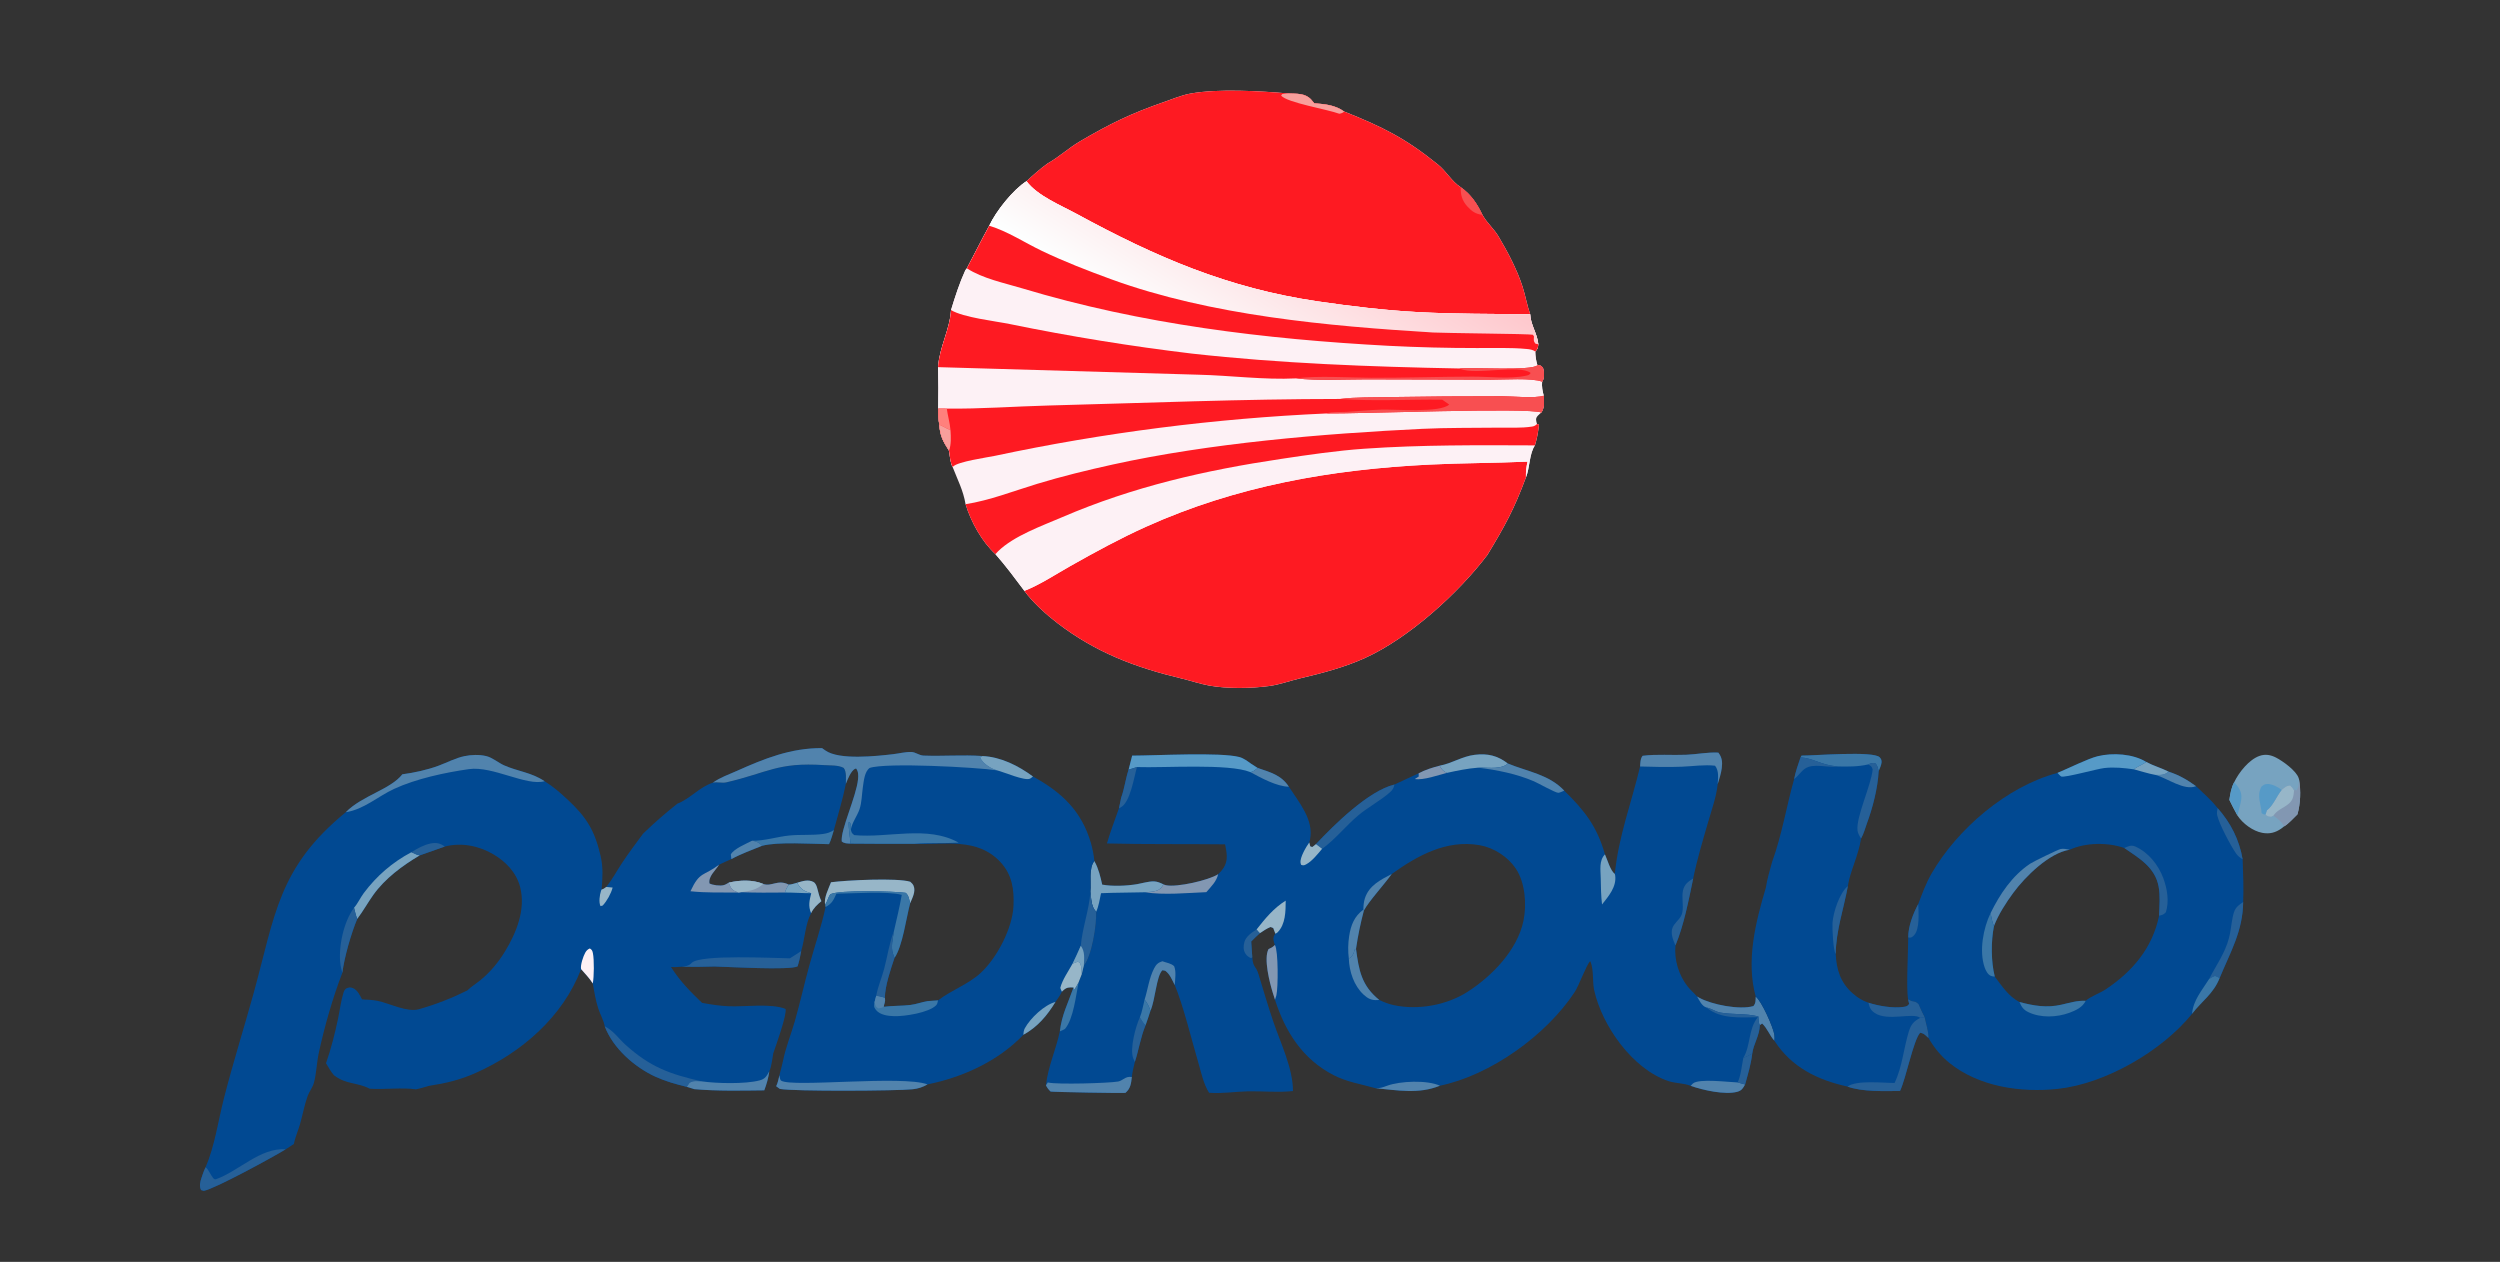 <?xml version="1.0" encoding="utf-8" ?><svg xmlns="http://www.w3.org/2000/svg" xmlns:xlink="http://www.w3.org/1999/xlink" width="2104" height="1062" viewBox="0 0 2104 1062"><rect x="0" y="0" width="2104" height="1062" fill="#333333" stroke="none"/><path fill="#FDF1F5" transform="matrix(3.507 0 0 3.505 0 0)" d="M251.421 39.231C254.083 37.751 256.441 35.545 259.119 33.97C266.39 29.694 271.256 27.314 279.336 24.493C281.405 23.771 283.544 22.858 285.701 22.467C292.363 21.258 302.377 21.859 309.201 22.443C311.15 22.526 313.178 22.339 314.623 23.881C314.897 24.173 315.149 24.484 315.397 24.798C318.024 25.01 320.375 25.21 322.592 26.792C331.804 30.488 337.198 33.135 345.079 39.511C347.128 41.169 348.353 43.552 350.552 44.97C352.986 46.661 354.503 48.95 355.753 51.591L355.881 51.815C356.926 53.602 358.522 54.955 359.584 56.735C361.799 60.447 364.049 64.716 365.375 68.823C366.083 71.017 366.453 73.282 367.213 75.468C367.291 77.979 368.933 80.132 369.164 82.659C369.056 83.542 369.051 83.738 368.427 84.425C368.461 85.601 368.604 86.581 368.948 87.706C369.742 87.789 369.782 87.731 370.282 88.34C370.532 89.191 370.633 90.756 370.158 91.533C370.133 91.574 370.098 91.608 370.068 91.645C369.973 92.873 370.134 93.818 370.46 95.003C370.572 96.258 370.651 97.995 369.87 99.056C369.377 99.528 368.599 100.021 368.623 100.78C368.633 101.112 368.764 101.484 368.856 101.803L369.322 101.969C369.137 103.708 368.858 105.27 368.345 106.945C366.964 108.966 367.157 112.245 366.189 114.634C363.379 122.222 361.159 126.282 356.935 133.253C349.961 142.467 338.136 153.188 327.548 158.002C322.556 160.272 317.198 161.649 311.889 162.908C309.468 163.483 307.098 164.376 304.628 164.714C300.235 165.314 294.498 165.41 290.133 164.604C287.903 164.191 285.74 163.442 283.536 162.914C272.409 160.248 262.987 156.67 253.808 149.659C251.117 147.603 247.785 144.612 245.83 141.878C243.582 138.873 241.357 135.879 238.879 133.056C235.614 130.044 232.994 125.285 231.71 121.065C231.17 117.775 229.794 115.206 228.617 112.151C228.018 111.046 227.948 109.465 227.75 108.227C226.314 105.998 225.574 104.648 225.408 101.965C225.153 100.755 225.211 99.331 225.139 98.087C225.206 94.778 225.197 91.467 225.112 88.157C225.434 83.324 227.948 79.171 228.225 74.455C229.181 71.281 230.276 67.911 231.653 64.899L232.026 64.427C233.84 61.03 235.535 57.575 237.398 54.203C239.027 50.697 243.126 45.552 246.336 43.517C247.94 42.022 249.64 40.51 251.421 39.231Z"/><path fill="#FE1A22" transform="matrix(3.507 0 0 3.505 0 0)" d="M251.421 39.231C254.083 37.751 256.441 35.545 259.119 33.97C266.39 29.694 271.256 27.314 279.336 24.493C281.405 23.771 283.544 22.858 285.701 22.467C292.363 21.258 302.377 21.859 309.201 22.443C311.15 22.526 313.178 22.339 314.623 23.881C314.897 24.173 315.149 24.484 315.397 24.798C318.024 25.01 320.375 25.21 322.592 26.792C331.804 30.488 337.198 33.135 345.079 39.511C347.128 41.169 348.353 43.552 350.552 44.97C352.986 46.661 354.503 48.95 355.753 51.591L355.881 51.815C356.926 53.602 358.522 54.955 359.584 56.735C361.799 60.447 364.049 64.716 365.375 68.823C366.083 71.017 366.453 73.282 367.213 75.468C358.237 75.342 349.226 75.434 340.264 74.945C332.26 74.509 324.154 73.534 316.226 72.368C294.642 69.192 277.331 61.694 258.358 51.36C254.588 49.306 248.929 47.004 246.336 43.517C247.94 42.022 249.64 40.51 251.421 39.231Z"/><path fill="#F89F9C" transform="matrix(3.507 0 0 3.505 0 0)" d="M309.201 22.443C311.15 22.526 313.178 22.339 314.623 23.881C314.897 24.173 315.149 24.484 315.397 24.798C318.024 25.01 320.375 25.21 322.592 26.792C322.159 27.124 321.94 27.224 321.402 27.314C318.575 26.25 308.871 24.663 307.437 22.957L307.716 22.581L309.201 22.443Z"/><path fill="#F84F51" transform="matrix(3.507 0 0 3.505 0 0)" d="M350.552 44.97C352.986 46.661 354.503 48.95 355.753 51.591C354.116 51.395 353.225 50.773 352.122 49.561C350.883 48.199 350.471 46.765 350.552 44.97Z"/><path fill="#FE1A22" transform="matrix(3.507 0 0 3.505 0 0)" d="M366.579 110.841C366.263 112.146 366.157 113.292 366.189 114.634C363.379 122.222 361.159 126.282 356.935 133.253C349.961 142.467 338.136 153.188 327.548 158.002C322.556 160.272 317.198 161.649 311.889 162.908C309.468 163.483 307.098 164.376 304.628 164.714C300.235 165.314 294.498 165.41 290.133 164.604C287.903 164.191 285.74 163.442 283.536 162.914C272.409 160.248 262.987 156.67 253.808 149.659C251.117 147.603 247.785 144.612 245.83 141.878C249.626 140.376 253.302 137.926 256.852 135.92C262.792 132.564 268.799 129.283 275.021 126.478C296.744 116.683 319.386 112.723 343.09 111.55C350.915 111.163 358.753 111.202 366.579 110.841Z"/><path fill="#FDF1F5" transform="matrix(3.507 0 0 3.505 0 0)" d="M246.336 43.517C248.929 47.004 254.588 49.306 258.358 51.36C277.331 61.694 294.642 69.192 316.226 72.368C324.154 73.534 332.26 74.509 340.264 74.945C349.226 75.434 358.237 75.342 367.213 75.468C367.291 77.979 368.933 80.132 369.164 82.659C369.056 83.542 369.051 83.738 368.427 84.425C368.461 85.601 368.604 86.581 368.948 87.706C367.467 89.097 353.353 88.151 350.196 88.476C328.846 88.064 307.283 87.277 286.052 84.905C271.402 83.149 256.83 80.785 242.376 77.819C238.813 77.088 231.22 76.255 228.225 74.455C229.181 71.281 230.276 67.911 231.653 64.899L232.026 64.427C233.84 61.03 235.535 57.575 237.398 54.203C239.027 50.697 243.126 45.552 246.336 43.517Z"/><defs><linearGradient id="gradient_0" gradientUnits="userSpaceOnUse" x1="316.838" y1="44.614" x2="290.011" y2="86.583"><stop offset="0" stop-color="#FEC8CD"/><stop offset="1" stop-color="#FDFFFF"/></linearGradient></defs><path fill="url(#gradient_0)" transform="matrix(3.507 0 0 3.505 0 0)" d="M246.336 43.517C248.929 47.004 254.588 49.306 258.358 51.36C277.331 61.694 294.642 69.192 316.226 72.368C324.154 73.534 332.26 74.509 340.264 74.945C349.226 75.434 358.237 75.342 367.213 75.468C367.291 77.979 368.933 80.132 369.164 82.659L368.485 82.519C367.948 81.892 368.092 81.574 368.123 80.778C368.023 80.64 367.968 80.455 367.823 80.364C367.504 80.161 346.491 79.989 343.87 79.83C318.614 78.292 290.529 75.763 266.662 67.057C261.059 65.013 255.383 62.812 250.004 60.233C245.841 58.237 241.826 55.55 237.398 54.203C239.027 50.697 243.126 45.552 246.336 43.517Z"/><path fill="#FE1A22" transform="matrix(3.507 0 0 3.505 0 0)" d="M237.398 54.203C241.826 55.55 245.841 58.237 250.004 60.233C255.383 62.812 261.059 65.013 266.662 67.057C290.529 75.763 318.614 78.292 343.87 79.83C346.491 79.989 367.504 80.161 367.823 80.364C367.968 80.455 368.023 80.64 368.123 80.778C368.092 81.574 367.948 81.892 368.485 82.519L369.164 82.659C369.056 83.542 369.051 83.738 368.427 84.425C367.872 83.959 367.095 83.866 366.395 83.798C362.458 83.415 358.346 83.603 354.39 83.569C347.321 83.573 340.253 83.394 333.193 83.033C303.496 81.44 273.922 77.857 245.379 69.257C241.069 67.958 235.806 66.892 232.026 64.427C233.84 61.03 235.535 57.575 237.398 54.203Z"/><path fill="#FDF1F5" transform="matrix(3.507 0 0 3.505 0 0)" d="M225.112 88.157C225.434 83.324 227.948 79.171 228.225 74.455C231.22 76.255 238.813 77.088 242.376 77.819C256.83 80.785 271.402 83.149 286.052 84.905C307.283 87.277 328.846 88.064 350.196 88.476C353.353 88.151 367.467 89.097 368.948 87.706C369.742 87.789 369.782 87.731 370.282 88.34C370.532 89.191 370.633 90.756 370.158 91.533C370.133 91.574 370.098 91.608 370.068 91.645C369.973 92.873 370.134 93.818 370.46 95.003C370.572 96.258 370.651 97.995 369.87 99.056C366.856 97.798 325.609 99.383 318.284 99.278C291.523 100.473 264.906 103.879 238.705 109.463C236.663 109.882 229.92 110.825 228.719 112.024C228.68 112.062 228.651 112.108 228.617 112.151C228.018 111.046 227.948 109.465 227.75 108.227C226.314 105.998 225.574 104.648 225.408 101.965C225.153 100.755 225.211 99.331 225.139 98.087C225.206 94.778 225.197 91.467 225.112 88.157Z"/><path fill="#FE1A22" transform="matrix(3.507 0 0 3.505 0 0)" d="M370.46 95.003C370.572 96.258 370.651 97.995 369.87 99.056C366.856 97.798 325.609 99.383 318.284 99.278C291.523 100.473 264.906 103.879 238.705 109.463C236.663 109.882 229.92 110.825 228.719 112.024C228.68 112.062 228.651 112.108 228.617 112.151C228.018 111.046 227.948 109.465 227.75 108.227C226.314 105.998 225.574 104.648 225.408 101.965C225.153 100.755 225.211 99.331 225.139 98.087L227.207 98.107C235.282 98.214 243.481 97.581 251.564 97.371C274.897 96.763 298.267 95.801 321.61 95.793C325.447 95.317 329.488 95.436 333.356 95.347C342.388 95.193 351.422 95.122 360.456 95.135C362.967 95.127 368.264 95.729 370.46 95.003Z"/><path fill="#F84F51" transform="matrix(3.507 0 0 3.505 0 0)" d="M370.46 95.003C370.572 96.258 370.651 97.995 369.87 99.056C366.856 97.798 325.609 99.383 318.284 99.278C319.762 98.79 321.582 98.983 323.135 98.893C325.933 98.732 328.727 98.437 331.529 98.353C334.825 98.255 345.548 99.178 347.778 97.142L346.099 95.967C337.955 95.873 329.728 96.391 321.61 95.793C325.447 95.317 329.488 95.436 333.356 95.347C342.388 95.193 351.422 95.122 360.456 95.135C362.967 95.127 368.264 95.729 370.46 95.003Z"/><path fill="#FF807C" transform="matrix(3.507 0 0 3.505 0 0)" d="M225.139 98.087L227.207 98.107C227.441 99.846 227.967 101.573 228.098 103.316L225.408 101.965C225.153 100.755 225.211 99.331 225.139 98.087Z"/><path fill="#F89F9C" transform="matrix(3.507 0 0 3.505 0 0)" d="M225.408 101.965L228.098 103.316C228.201 105.019 228.305 106.578 227.75 108.227C226.314 105.998 225.574 104.648 225.408 101.965Z"/><path fill="#FE1A22" transform="matrix(3.507 0 0 3.505 0 0)" d="M225.112 88.157C225.434 83.324 227.948 79.171 228.225 74.455C231.22 76.255 238.813 77.088 242.376 77.819C256.83 80.785 271.402 83.149 286.052 84.905C307.283 87.277 328.846 88.064 350.196 88.476C353.353 88.151 367.467 89.097 368.948 87.706C369.742 87.789 369.782 87.731 370.282 88.34C370.532 89.191 370.633 90.756 370.158 91.533C370.133 91.574 370.098 91.608 370.068 91.645C367.604 90.692 360.809 91.188 357.815 91.172L327.826 91.095C322.329 91.098 316.49 91.474 311.034 90.858C303.319 91.237 295.341 90.157 287.6 89.972L225.112 88.157Z"/><path fill="#F84F51" transform="matrix(3.507 0 0 3.505 0 0)" d="M368.948 87.706C369.742 87.789 369.782 87.731 370.282 88.34C370.532 89.191 370.633 90.756 370.158 91.533C370.133 91.574 370.098 91.608 370.068 91.645C367.604 90.692 360.809 91.188 357.815 91.172L327.826 91.095C322.329 91.098 316.49 91.474 311.034 90.858C316.087 90.147 323.833 90.692 329.101 90.708C337.19 90.731 345.271 90.446 353.346 90.428C357.33 90.418 362.372 91.068 366.202 90.212C366.769 90.085 367.001 90.066 367.324 89.558C364.637 87.422 354.238 90.146 350.395 88.563C350.328 88.535 350.263 88.505 350.196 88.476C353.353 88.151 367.467 89.097 368.948 87.706Z"/><path fill="#FDF1F5" transform="matrix(3.507 0 0 3.505 0 0)" d="M238.879 133.056C239.087 132.807 239.304 132.579 239.536 132.353C243.343 128.642 250.065 126.262 254.954 124.159C271.933 116.854 289.143 112.931 307.39 110.198C314.035 109.202 320.71 108.212 327.416 107.744C340.978 106.797 354.751 106.885 368.345 106.945C366.964 108.966 367.157 112.245 366.189 114.634C366.157 113.292 366.263 112.146 366.579 110.841C358.753 111.202 350.915 111.163 343.09 111.55C319.386 112.723 296.744 116.683 275.021 126.478C268.799 129.283 262.792 132.564 256.852 135.92C253.302 137.926 249.626 140.376 245.83 141.878C243.582 138.873 241.357 135.879 238.879 133.056Z"/><path fill="#FE1A22" transform="matrix(3.507 0 0 3.505 0 0)" d="M368.856 101.803L369.322 101.969C369.137 103.708 368.858 105.27 368.345 106.945C354.751 106.885 340.978 106.797 327.416 107.744C320.71 108.212 314.035 109.202 307.39 110.198C289.143 112.931 271.933 116.854 254.954 124.159C250.065 126.262 243.343 128.642 239.536 132.353C239.304 132.579 239.087 132.807 238.879 133.056C235.614 130.044 232.994 125.285 231.71 121.065C237.532 120.154 243.253 117.896 248.886 116.182C254.846 114.368 260.976 112.874 267.058 111.534C290.328 106.409 317.401 104.123 341.276 102.971C347.336 102.679 353.447 102.761 359.515 102.686C362.135 102.653 365.085 102.837 367.667 102.426C368.163 102.348 368.507 102.157 368.856 101.803Z"/><path fill="#014992" transform="matrix(3.507 0 0 3.505 0 0)" d="M393.585 184.044C393.662 183.156 393.617 182.192 394.195 181.475C397.614 181.04 401.195 181.378 404.645 181.234C407.207 181.126 409.794 180.578 412.362 180.709C413.265 181.878 413.365 182.977 413.186 184.421C413.025 185.716 412.592 187.025 412.209 188.272C411.892 191.274 410.863 194.118 410.026 197.005C408.692 201.609 407.287 206.236 406.328 210.936C405.249 216.112 404.107 222.106 402.077 226.998C401.725 230.409 402.863 234.171 404.991 236.86C405.674 237.723 406.527 238.443 407.256 239.267C407.427 239.373 407.601 239.475 407.777 239.573C410.774 241.236 417.472 242.541 420.78 241.573C421.391 240.815 421.273 240.263 421.334 239.305C422.731 240.32 425.571 246.741 425.812 248.481C425.877 248.958 425.862 249.444 425.833 249.923C424.685 248.668 424.086 246.869 422.877 245.762L422.32 246.151C422.242 248.74 420.832 250.531 420.496 252.98C420.205 255.507 419.456 257.955 418.782 260.401C418.267 261.31 417.99 261.855 416.909 262.152C413.972 262.959 408.555 261.744 405.721 260.724C404.117 260.057 402.086 260.155 400.387 259.586C391.777 256.706 384.475 246.342 382.562 237.758C382.108 235.725 382.512 232.564 381.61 230.789C380.733 231.588 378.9 236.676 377.895 238.202C371.051 248.596 357.714 258.168 345.548 260.696C340.408 262.77 335.436 261.788 330.091 261.296C326.6 260.288 323.285 259.84 319.997 258.138C312.627 254.324 308.44 247.776 305.969 240.048C305.779 239.468 305.595 238.886 305.416 238.303C304.692 235.95 303.204 230.173 304.413 227.895C304.979 227.653 305.396 227.437 305.837 226.999C305.873 226.963 305.909 226.925 305.944 226.889C305.828 226.551 305.66 226.142 305.624 225.782C305.546 225.018 305.631 224.786 306.062 224.205C305.904 223.743 305.717 223.288 305.542 222.832L304.904 222.588C303.97 222.958 303.16 223.533 302.326 224.085C301.638 224.736 300.898 225.372 300.258 226.069L300.522 229.846C300.675 232.362 301.406 231.903 301.993 233.854C303.144 237.679 304.273 241.479 305.55 245.266C307.291 250.431 310.284 256.478 310.287 261.977C306.671 262.37 303.096 261.97 299.477 262.044C296.392 262.107 293.219 262.639 290.143 262.385C288.773 260.206 288.227 257.385 287.507 254.934C285.958 249.656 283.9 241.257 281.913 236.535C281.304 235.348 280.747 233.881 279.633 233.095L278.961 232.965C277.516 234.248 277.238 240.156 276.083 242.688C275.696 243.847 275.348 245.041 274.907 246.18C273.731 248.991 273.28 252.099 272.335 255C272.045 256.196 271.748 257.375 271.615 258.601C271.439 260.158 271.324 261.352 270.081 262.412C269.608 262.535 252.408 262.206 252.113 262.095C251.624 261.625 251.31 261.211 251.003 260.605C251.456 256.262 253.429 251.962 254.34 247.644C254.802 243.673 256.325 240.793 257.624 237.108L257.676 237.759C258.15 237.188 258.478 236.523 258.833 235.875L259.603 233.911L260.098 231.843C262.035 229.48 263.171 222.018 263.053 218.937C261.826 217.751 261.859 215.659 261.68 214.057C261.907 211.938 261.225 208.454 262.62 206.749L262.699 206.894C263.652 208.667 264.065 210.457 264.501 212.409C266.949 212.865 270.443 212.717 272.908 212.29C274.172 212.072 275.624 211.607 276.901 211.631C277.714 211.647 278.483 211.997 279.203 212.342C279.402 212.434 279.566 212.501 279.781 212.548C282.433 213.119 290.081 211.351 292.326 209.911C292.802 209.494 293.197 209.014 293.556 208.494C294.824 206.656 294.385 204.772 293.997 202.738C284.539 202.625 275.09 202.762 265.634 202.526C266.46 199.688 267.542 196.88 268.521 194.088C268.723 193.235 268.886 192.369 269.064 191.51C269.84 189.393 270.111 186.994 270.839 184.809C271.134 183.688 271.418 182.564 271.691 181.437C277.396 181.423 292.914 180.575 297.419 181.776C298.463 182.054 299.43 182.809 300.301 183.429L301.817 184.396C304.845 185.44 307.476 186.085 309.303 188.908C311.689 192.611 315.37 196.864 314.372 201.613C314.324 201.841 314.266 202.059 314.199 202.281L314.434 203.209L314.904 203.387C315.206 203.158 315.524 202.938 315.805 202.683C320.15 198.046 328.409 189.883 334.638 188.378L340.44 185.683C342.087 184.808 343.687 184.324 345.481 183.851C348.391 183.323 350.877 181.603 353.898 181.24C357.013 180.866 359.375 181.423 361.842 183.324C366.599 185.295 371.713 185.945 375.379 189.843C380.285 194.661 383.223 198.382 385.15 205.142C385.737 206.411 386.422 209.019 387.519 209.851C388.409 200.77 391.511 192.81 393.585 184.044ZM327.302 218.621C326.494 221.694 325.869 224.678 325.412 227.818C326.086 232.956 326.721 236.66 330.991 240.101C332.063 240.642 333.346 241.106 334.526 241.359C340.355 242.605 347.208 241.343 352.197 238.139C358.035 234.388 364.134 228.134 365.594 221.104C366.409 217.183 366.013 211.9 363.748 208.544C361.82 205.688 358.468 203.536 355.079 202.942C347.161 201.552 340.196 205.407 333.988 209.859C332.184 212.385 328.542 216.337 327.302 218.621Z"/><path fill="#569AC7" transform="matrix(3.507 0 0 3.505 0 0)" d="M271.691 181.437C277.396 181.423 292.914 180.575 297.419 181.776C298.463 182.054 299.43 182.809 300.301 183.429L301.817 184.396C301.263 184.827 300.766 185.338 300.04 185.388C294.789 183.274 279.348 184.422 272.84 184.183L270.839 184.809C271.134 183.688 271.418 182.564 271.691 181.437Z"/><path fill="#5183AD" transform="matrix(3.507 0 0 3.505 0 0)" d="M393.585 184.044C393.662 183.156 393.617 182.192 394.195 181.475C397.614 181.04 401.195 181.378 404.645 181.234C407.207 181.126 409.794 180.578 412.362 180.709C413.265 181.878 413.365 182.977 413.186 184.421C413.025 185.716 412.592 187.025 412.209 188.272C412.291 186.78 412.554 185.115 411.578 183.859C409.012 183.561 406.243 183.995 403.66 184.095C400.298 184.225 396.946 184.152 393.585 184.044Z"/><path fill="#77A3C0" transform="matrix(3.507 0 0 3.505 0 0)" d="M262.62 206.749L262.699 206.894C263.652 208.667 264.065 210.457 264.501 212.409C266.949 212.865 270.443 212.717 272.908 212.29C274.172 212.072 275.624 211.607 276.901 211.631C277.714 211.647 278.483 211.997 279.203 212.342C278.835 213.046 278.369 213.589 277.596 213.854C276.721 214.154 275.701 214.183 274.785 214.246C271.268 214.346 267.737 214.318 264.224 214.47C263.904 215.941 263.679 217.564 263.053 218.937C261.826 217.751 261.859 215.659 261.68 214.057C261.907 211.938 261.225 208.454 262.62 206.749Z"/><path fill="#5183AD" transform="matrix(3.507 0 0 3.505 0 0)" d="M251.003 260.605L251.457 259.903L251.582 259.935C253.634 260.444 266.036 260.093 268.31 259.693C268.801 259.607 269.205 259.342 269.624 259.087C270.367 258.636 270.742 258.505 271.615 258.601C271.439 260.158 271.324 261.352 270.081 262.412C269.608 262.535 252.408 262.206 252.113 262.095C251.624 261.625 251.31 261.211 251.003 260.605Z"/><path fill="#266098" transform="matrix(3.507 0 0 3.505 0 0)" d="M334.638 188.378C334.48 189.152 334.227 189.639 333.633 190.17C331.276 192.276 328.317 193.778 325.889 195.837C322.988 198.297 320.514 201.418 317.467 203.683C317.406 203.729 317.341 203.767 317.277 203.809L315.805 202.683C320.15 198.046 328.409 189.883 334.638 188.378Z"/><path fill="#77A3C0" transform="matrix(3.507 0 0 3.505 0 0)" d="M345.481 183.851C348.391 183.323 350.877 181.603 353.898 181.24C357.013 180.866 359.375 181.423 361.842 183.324C360.413 184.718 357.41 184.33 355.493 184.306C355.228 184.302 354.972 184.304 354.708 184.326C352.112 184.531 349.775 185.026 347.241 185.577C346.28 185.146 345.974 184.763 345.481 183.851Z"/><path fill="#5183AD" transform="matrix(3.507 0 0 3.505 0 0)" d="M421.334 239.305C422.731 240.32 425.571 246.741 425.812 248.481C425.877 248.958 425.862 249.444 425.833 249.923C424.685 248.668 424.086 246.869 422.877 245.762L422.32 246.151C421.989 245.606 422.029 244.696 421.967 244.056C418.872 243.295 415.874 243.661 412.842 243.133C411.719 242.937 410.711 242.157 409.518 241.918C408.399 241.593 407.794 240.195 407.256 239.267C407.427 239.373 407.601 239.475 407.777 239.573C410.774 241.236 417.472 242.541 420.78 241.573C421.391 240.815 421.273 240.263 421.334 239.305Z"/><path fill="#5183AD" transform="matrix(3.507 0 0 3.505 0 0)" d="M361.842 183.324C366.599 185.295 371.713 185.945 375.379 189.843C375.078 189.982 374.306 190.346 373.974 190.365C373.306 190.404 369.089 188.022 368.136 187.614C363.876 185.793 359.288 184.886 354.708 184.326C354.972 184.304 355.228 184.302 355.493 184.306C357.41 184.33 360.413 184.718 361.842 183.324Z"/><path fill="#8297B2" transform="matrix(3.507 0 0 3.505 0 0)" d="M292.326 209.911C291.919 211.706 290.653 212.855 289.493 214.219C284.841 214.405 279.361 214.967 274.785 214.246C275.701 214.183 276.721 214.154 277.596 213.854C278.369 213.589 278.835 213.046 279.203 212.342C279.402 212.434 279.566 212.501 279.781 212.548C282.433 213.119 290.081 211.351 292.326 209.911Z"/><path fill="#5183AD" transform="matrix(3.507 0 0 3.505 0 0)" d="M274.675 240.023C275.468 237.544 275.742 234.875 276.957 232.53C277.455 231.568 277.923 231.127 278.942 230.808C279.949 231.2 280.982 231.26 281.767 231.999C282.309 233.324 281.992 235.124 281.913 236.535C281.304 235.348 280.747 233.881 279.633 233.095L278.961 232.965C277.516 234.248 277.238 240.156 276.083 242.688C275.734 241.639 275.355 240.896 274.675 240.023Z"/><path fill="#77A3C0" transform="matrix(3.507 0 0 3.505 0 0)" d="M385.15 205.142C385.737 206.411 386.422 209.019 387.519 209.851C387.574 210.024 387.586 210.04 387.612 210.249C387.956 212.971 386.013 215.193 384.45 217.179C384.206 215.124 384.173 212.976 384.14 210.903C384.108 208.882 383.68 206.661 385.15 205.142Z"/><path fill="#97B6C8" transform="matrix(3.507 0 0 3.505 0 0)" d="M301.541 223.189C303.633 220.534 305.633 218.065 308.537 216.257C308.53 218.783 308.516 221.957 306.586 223.87C306.426 224.029 306.263 224.108 306.062 224.205C305.904 223.743 305.717 223.288 305.542 222.832L304.904 222.588C303.97 222.958 303.16 223.533 302.326 224.085C302.042 223.832 301.79 223.481 301.541 223.189Z"/><path fill="#5183AD" transform="matrix(3.507 0 0 3.505 0 0)" d="M405.721 260.724C405.886 260.534 406.051 260.348 406.238 260.18C407.676 258.887 414.964 259.864 416.998 259.91L418.782 260.401C418.267 261.31 417.99 261.855 416.909 262.152C413.972 262.959 408.555 261.744 405.721 260.724Z"/><path fill="#266098" transform="matrix(3.507 0 0 3.505 0 0)" d="M409.518 241.918C410.711 242.157 411.719 242.937 412.842 243.133C415.874 243.661 418.872 243.295 421.967 244.056C422.029 244.696 421.989 245.606 422.32 246.151C422.242 248.74 420.832 250.531 420.496 252.98C419.791 253.364 419.104 253.731 418.355 254.025C420.166 250.97 419.501 247.175 421.832 244.243C417.697 244.288 412.881 244.764 409.518 241.918Z"/><path fill="#8297B2" transform="matrix(3.507 0 0 3.505 0 0)" d="M305.944 226.889C306.783 228.243 306.745 237.185 306.298 239.004C306.211 239.36 306.095 239.704 305.969 240.048C305.779 239.468 305.595 238.886 305.416 238.303C304.692 235.95 303.204 230.173 304.413 227.895C304.979 227.653 305.396 227.437 305.837 226.999C305.873 226.963 305.909 226.925 305.944 226.889Z"/><path fill="#5183AD" transform="matrix(3.507 0 0 3.505 0 0)" d="M330.091 261.296C331.178 261.325 331.819 261.091 332.825 260.72C335.992 259.55 342.486 259.286 345.548 260.696C340.408 262.77 335.436 261.788 330.091 261.296Z"/><path fill="#266098" transform="matrix(3.507 0 0 3.505 0 0)" d="M402.077 226.998C402.057 226.953 402.037 226.909 402.017 226.864C401.985 226.789 401.955 226.713 401.921 226.639C399.68 221.754 403.163 221.745 403.714 219.097C404.076 217.356 403.499 215.507 403.889 213.791C404.224 212.322 405.099 211.692 406.328 210.936C405.249 216.112 404.107 222.106 402.077 226.998Z"/><path fill="#3A77A7" transform="matrix(3.507 0 0 3.505 0 0)" d="M258.833 235.875C258.216 238.94 257.619 244.639 255.579 247.049C255.173 247.272 254.782 247.499 254.34 247.644C254.802 243.673 256.325 240.793 257.624 237.108L257.676 237.759C258.15 237.188 258.478 236.523 258.833 235.875Z"/><path fill="#5183AD" transform="matrix(3.507 0 0 3.505 0 0)" d="M301.817 184.396C304.845 185.44 307.476 186.085 309.303 188.908C306.341 188.833 302.641 186.792 300.04 185.388C300.766 185.338 301.263 184.827 301.817 184.396Z"/><path fill="#266098" transform="matrix(3.507 0 0 3.505 0 0)" d="M270.839 184.809L272.84 184.183C272.149 186.611 271.247 192.567 269.006 193.832C268.847 193.922 268.684 194.005 268.521 194.088C268.723 193.235 268.886 192.369 269.064 191.51C269.84 189.393 270.111 186.994 270.839 184.809Z"/><path fill="#266098" transform="matrix(3.507 0 0 3.505 0 0)" d="M272.335 255C272.182 254.692 272.039 254.383 271.923 254.059C271.103 251.769 272.541 246.41 273.541 244.289C273.953 244.953 274.325 245.651 274.907 246.18C273.731 248.991 273.28 252.099 272.335 255Z"/><path fill="#97B6C8" transform="matrix(3.507 0 0 3.505 0 0)" d="M314.199 202.281L314.434 203.209L314.904 203.387C315.206 203.158 315.524 202.938 315.805 202.683L317.277 203.809C316.264 205.015 314.868 206.786 313.48 207.523C312.945 207.808 312.829 207.847 312.244 207.667C312.178 207.499 312.124 207.337 312.099 207.157C311.922 205.897 313.451 203.309 314.199 202.281Z"/><path fill="#266098" transform="matrix(3.507 0 0 3.505 0 0)" d="M418.355 254.025C419.104 253.731 419.791 253.364 420.496 252.98C420.205 255.507 419.456 257.955 418.782 260.401L416.998 259.91C417.781 258.265 417.989 255.838 418.355 254.025Z"/><path fill="#266098" transform="matrix(3.507 0 0 3.505 0 0)" d="M300.522 229.846L300.242 230.071C299.652 229.822 299.249 229.552 298.892 229.005C298.318 228.126 298.375 227.154 298.634 226.18C298.979 224.883 300.437 223.849 301.541 223.189C301.79 223.481 302.042 223.832 302.326 224.085C301.638 224.736 300.898 225.372 300.258 226.069L300.522 229.846Z"/><path fill="#8297B2" transform="matrix(3.507 0 0 3.505 0 0)" d="M340.44 185.683C342.087 184.808 343.687 184.324 345.481 183.851C345.974 184.763 346.28 185.146 347.241 185.577C345.113 186.108 341.663 187.384 339.52 187.057L340.459 186.457L340.44 185.683Z"/><path fill="#3A77A7" transform="matrix(3.507 0 0 3.505 0 0)" d="M274.675 240.023C275.355 240.896 275.734 241.639 276.083 242.688C275.696 243.847 275.348 245.041 274.907 246.18C274.325 245.651 273.953 244.953 273.541 244.289C274.072 242.987 274.327 241.397 274.675 240.023Z"/><path fill="#5183AD" transform="matrix(3.507 0 0 3.505 0 0)" d="M323.688 230.184C324.473 229.678 324.845 229.112 325.045 228.2C325.058 228.143 325.069 228.085 325.08 228.028L325.412 227.818C326.086 232.956 326.721 236.66 330.991 240.101C330.85 240.114 330.709 240.125 330.568 240.134C329.127 240.216 328.272 239.785 327.227 238.822C324.913 236.69 323.791 233.258 323.688 230.184Z"/><path fill="#5183AD" transform="matrix(3.507 0 0 3.505 0 0)" d="M327.174 218.42L327.302 218.621C326.494 221.694 325.869 224.678 325.412 227.818L325.08 228.028C325.069 228.085 325.058 228.143 325.045 228.2C324.845 229.112 324.473 229.678 323.688 230.184C323.464 228.382 323.491 226.557 323.769 224.762C324.172 222.145 325.01 220.005 327.174 218.42Z"/><path fill="#5183AD" transform="matrix(3.507 0 0 3.505 0 0)" d="M327.174 218.42C327.198 217.496 327.256 216.591 327.541 215.706C328.541 212.602 331.309 211.255 333.988 209.859C332.184 212.385 328.542 216.337 327.302 218.621L327.174 218.42Z"/><path fill="#014992" transform="matrix(3.507 0 0 3.505 0 0)" d="M96.559 185.919C99.444 185.538 102.528 184.862 105.261 183.85C107.298 183.096 109.333 182.002 111.458 181.56C113.115 181.215 115.019 181.154 116.675 181.547C118.215 181.913 119.547 183.142 120.993 183.779C124.316 185.243 127.549 185.467 130.695 187.585C132.743 188.854 134.477 190.373 136.234 192.011C140.785 196.254 142.708 199.408 144.125 205.494C144.769 208.259 144.62 210.783 144.371 213.579C144.826 213.49 145.119 213.226 145.493 212.965C146.938 211.162 147.994 209.15 149.264 207.23C150.858 204.82 152.606 202.497 154.323 200.173C156.948 197.631 159.701 195.224 162.571 192.962C165.555 191.835 167.887 188.951 171.064 187.936C172.225 187.686 173.25 188.093 174.314 187.847C184.359 185.518 186.59 182.97 197.768 183.713C199.22 183.81 201.158 183.669 202.456 184.376C203.203 185.237 202.981 187.133 202.986 188.223C202.233 191.994 201.093 195.603 200.11 199.312C199.754 200.421 199.463 201.656 198.944 202.696C194.732 202.636 186.714 202.074 182.9 203.079C180.451 204.085 177.84 205.013 175.519 206.28C174.535 206.719 173.529 207.136 172.567 207.621C171.718 209.011 169.955 210.412 170.253 212.12C171.012 212.549 172.787 212.767 173.661 212.534C174.09 212.419 174.457 212.188 174.834 211.964C174.853 211.952 174.875 211.945 174.895 211.935C177.546 211.304 180.591 211.183 183.143 212.234C185.187 212.988 186.613 211.053 189.285 212.409C189.928 212.399 190.661 212.122 191.286 211.961C192.542 211.582 193.954 211.09 195.196 211.762C195.767 212.071 196.001 212.797 196.151 213.381C196.421 214.431 196.639 215.396 197.119 216.379C196.064 217.275 195.255 218.001 194.64 219.278C193.237 221.915 193.146 225.489 192.265 228.376C192.066 229.298 191.922 230.29 191.647 231.188L191.402 232.034C189.5 233.021 174.483 232.14 171.476 232.06C168.872 232.16 166.283 232.16 163.678 232.125C162.782 232.204 161.924 232.233 161.025 232.197C163.171 235.573 165.598 238.043 168.471 240.798C170.644 241.202 172.782 241.538 174.993 241.621C178.79 241.764 185.157 240.873 188.515 242.259C188.888 243.63 186.168 251.145 185.578 252.886C185.318 254.161 185.164 256.082 184.623 257.228C184.382 258.863 183.991 260.262 183.408 261.806C177.907 261.872 172.097 262.003 166.62 261.522L164.822 260.969C162.275 260.352 159.748 259.646 157.354 258.562C152.281 256.263 147.103 251.694 145.12 246.424C144.886 245.04 144.031 243.575 143.586 242.209C142.946 240.245 142.61 238.184 142.247 236.155C141.542 234.94 140.36 233.791 139.452 232.707C135.039 244.196 125.182 252.721 114.119 257.646C110.393 259.305 106.961 260.116 102.945 260.728C101.908 261.022 100.859 261.369 99.8 261.566C96.571 261.073 92.198 261.651 88.716 261.414C85.692 259.83 83.112 260.469 80.162 258.196C79.409 257.396 78.827 256.232 78.235 255.299C79.436 251.864 80.386 248.122 81.131 244.563C81.565 242.491 81.806 240.328 82.445 238.31C82.585 237.869 82.759 237.588 83.131 237.31C83.741 237.114 83.964 236.987 84.595 237.218C85.769 237.648 86.341 238.935 86.881 239.967C88.114 240.05 89.402 240.068 90.614 240.321C93.463 240.915 97.662 243.098 100.458 242.349C104.579 241.18 108.33 239.717 112.165 237.807C113.059 236.916 114.27 236.178 115.265 235.369C117.647 233.433 119.597 231.067 121.19 228.451C123.93 223.952 126.186 218.392 124.839 213.062C123.96 209.58 121.448 206.93 118.418 205.144C114.907 203.075 110.734 202.24 106.743 203.265L100.732 205.388C96.591 207.837 92.382 210.943 89.574 214.897C88.238 216.778 87.124 218.81 85.725 220.644C84.27 224.109 82.622 229.85 82.153 233.586C79.81 239.683 77.872 246.478 76.492 252.869C75.989 255.198 75.952 257.735 75.327 260.012C75.022 261.125 74.231 262.06 73.837 263.144C73.051 265.306 72.647 267.662 72.009 269.877C71.542 271.503 70.851 273.036 70.504 274.697L68.581 275.95C65.553 277.808 51.585 285.452 48.91 285.932L48.253 285.75C47.777 284.805 48.046 283.762 48.36 282.808C48.642 281.952 48.941 281.073 49.345 280.267C51.555 275.083 52.336 269.232 53.723 263.781C55.896 255.242 58.565 246.832 60.903 238.336C66.017 219.758 66.739 208.319 82.98 195.025C86.879 191.031 93.676 189.589 96.559 185.919Z"/><path fill="#5183AD" transform="matrix(3.507 0 0 3.505 0 0)" d="M96.559 185.919C99.444 185.538 102.528 184.862 105.261 183.85C107.298 183.096 109.333 182.002 111.458 181.56C113.115 181.215 115.019 181.154 116.675 181.547C118.215 181.913 119.547 183.142 120.993 183.779C124.316 185.243 127.549 185.467 130.695 187.585C126.313 188.814 118.221 183.868 112.548 184.676C106.778 185.497 99.881 186.976 94.574 189.425C90.686 191.219 87.336 194.354 82.98 195.025C86.879 191.031 93.676 189.589 96.559 185.919Z"/><path fill="#266098" transform="matrix(3.507 0 0 3.505 0 0)" d="M189.558 230.105L192.265 228.376C192.066 229.298 191.922 230.29 191.647 231.188L191.402 232.034C189.5 233.021 174.483 232.14 171.476 232.06C168.872 232.16 166.283 232.16 163.678 232.125C164.503 232 165.227 231.955 165.848 231.342C165.901 231.29 165.951 231.235 166.005 231.183C168.125 229.125 185.697 230.071 189.558 230.105Z"/><path fill="#266098" transform="matrix(3.507 0 0 3.505 0 0)" d="M145.12 246.424C147.298 247.552 148.388 249.319 150.146 250.902C156.061 256.228 160.722 257.9 168.319 259.637C167.363 259.613 166.253 259.425 165.449 260.034L164.822 260.969C162.275 260.352 159.748 259.646 157.354 258.562C152.281 256.263 147.103 251.694 145.12 246.424Z"/><path fill="#77A3C0" transform="matrix(3.507 0 0 3.505 0 0)" d="M98.726 204.624C99.346 204.894 100.061 205.305 100.732 205.388C96.591 207.837 92.382 210.943 89.574 214.897C88.238 216.778 87.124 218.81 85.725 220.644C85.378 219.783 85.189 218.855 84.962 217.955C85.835 216.989 86.478 215.541 87.279 214.467C90.377 210.317 94.145 207.057 98.726 204.624Z"/><path fill="#266098" transform="matrix(3.507 0 0 3.505 0 0)" d="M49.345 280.267C50.151 280.952 50.471 282.028 51.129 282.834C51.315 283.062 51.535 283.249 51.825 283.146C57.361 281.181 62.385 275.56 68.581 275.95C65.553 277.808 51.585 285.452 48.91 285.932L48.253 285.75C47.777 284.805 48.046 283.762 48.36 282.808C48.642 281.952 48.941 281.073 49.345 280.267Z"/><path fill="#5183AD" transform="matrix(3.507 0 0 3.505 0 0)" d="M168.319 259.637C171.91 260.164 178.784 260.329 182.244 259.431C183.671 259.061 183.925 258.427 184.623 257.228C184.382 258.863 183.991 260.262 183.408 261.806C177.907 261.872 172.097 262.003 166.62 261.522L164.822 260.969L165.449 260.034C166.253 259.425 167.363 259.613 168.319 259.637Z"/><path fill="#3A77A7" transform="matrix(3.507 0 0 3.505 0 0)" d="M180.482 201.865C183.288 201.956 186.567 200.897 189.418 200.615C192.101 200.35 194.894 200.612 197.548 200.243C198.494 200.112 199.313 199.841 200.11 199.312C199.754 200.421 199.463 201.656 198.944 202.696C194.732 202.636 186.714 202.074 182.9 203.079C182.872 203.052 182.844 203.024 182.815 202.997C182.766 202.953 182.716 202.911 182.667 202.867C181.913 202.185 181.461 202.033 180.482 201.865Z"/><path fill="#8297B2" transform="matrix(3.507 0 0 3.505 0 0)" d="M174.895 211.935C177.546 211.304 180.591 211.183 183.143 212.234C185.187 212.988 186.613 211.053 189.285 212.409C188.949 213.007 188.512 213.632 188.377 214.309C184.838 214.353 181.318 214.369 177.78 214.23L177.248 214.307C176.992 214.216 176.737 214.123 176.489 214.012C175.493 213.564 175.25 212.892 174.895 211.935Z"/><path fill="#97B6C8" transform="matrix(3.507 0 0 3.505 0 0)" d="M174.895 211.935C177.546 211.304 180.591 211.183 183.143 212.234C181.512 213.752 179.895 213.912 177.78 214.23L177.248 214.307C176.992 214.216 176.737 214.123 176.489 214.012C175.493 213.564 175.25 212.892 174.895 211.935Z"/><path fill="#8297B2" transform="matrix(3.507 0 0 3.505 0 0)" d="M165.692 214.003C167.942 209.143 168.775 210.484 172.567 207.621C171.718 209.011 169.955 210.412 170.253 212.12C171.012 212.549 172.787 212.767 173.661 212.534C174.09 212.419 174.457 212.188 174.834 211.964C174.853 211.952 174.875 211.945 174.895 211.935C175.25 212.892 175.493 213.564 176.489 214.012C176.737 214.123 176.992 214.216 177.248 214.307C173.415 214.283 169.503 214.413 165.692 214.003Z"/><path fill="#266098" transform="matrix(3.507 0 0 3.505 0 0)" d="M82.153 233.586C81.976 232.966 81.806 232.337 81.717 231.697C81.131 227.5 82.441 221.376 84.962 217.955C85.189 218.855 85.378 219.783 85.725 220.644C84.27 224.109 82.622 229.85 82.153 233.586Z"/><path fill="#97B6C8" transform="matrix(3.507 0 0 3.505 0 0)" d="M191.286 211.961C192.542 211.582 193.954 211.09 195.196 211.762C195.767 212.071 196.001 212.797 196.151 213.381C196.421 214.431 196.639 215.396 197.119 216.379C196.064 217.275 195.255 218.001 194.64 219.278C193.904 217.468 194.25 216.295 194.672 214.475C192.907 213.963 192.218 213.568 191.286 211.961Z"/><path fill="#FDF1F5" transform="matrix(3.507 0 0 3.505 0 0)" d="M139.452 232.707C139.224 231.783 139.976 229.558 140.464 228.717C140.737 228.245 141.048 227.938 141.554 227.733C142.074 228.086 142.152 228.256 142.285 228.886C142.606 230.404 142.567 234.652 142.247 236.155C141.542 234.94 140.36 233.791 139.452 232.707Z"/><path fill="#5183AD" transform="matrix(3.507 0 0 3.505 0 0)" d="M180.482 201.865C181.461 202.033 181.913 202.185 182.667 202.867C182.716 202.911 182.766 202.953 182.815 202.997C182.844 203.024 182.872 203.052 182.9 203.079C180.451 204.085 177.84 205.013 175.519 206.28L175.38 205.162C176.085 203.802 179.114 202.584 180.482 201.865Z"/><path fill="#266098" transform="matrix(3.507 0 0 3.505 0 0)" d="M98.726 204.624C100.081 203.774 101.76 202.835 103.352 202.531C104.736 202.267 105.6 202.465 106.743 203.265L100.732 205.388C100.061 205.305 99.346 204.894 98.726 204.624Z"/><path fill="#97B6C8" transform="matrix(3.507 0 0 3.505 0 0)" d="M145.493 212.965L147.016 213.117C146.644 214.563 145.658 216.335 144.643 217.425L144.107 217.584C143.644 216.615 143.908 214.901 144.233 213.895C144.295 213.704 144.283 213.743 144.371 213.579C144.826 213.49 145.119 213.226 145.493 212.965Z"/><path fill="#77A3C0" transform="matrix(3.507 0 0 3.505 0 0)" d="M189.285 212.409C189.928 212.399 190.661 212.122 191.286 211.961C192.218 213.568 192.907 213.963 194.672 214.475C192.578 214.474 190.479 214.308 188.377 214.309C188.512 213.632 188.949 213.007 189.285 212.409Z"/><path fill="#014992" transform="matrix(3.507 0 0 3.505 0 0)" d="M493.745 185.587C496.303 184.526 501.072 182.147 503.391 181.58C507.005 180.697 511.867 180.985 515.044 182.953C516.788 183.89 518.679 184.394 520.415 185.282C522.925 186.099 524.878 187.227 527.003 188.778C528.772 190.46 530.662 192.111 532.173 194.032C535.33 197.593 537.359 201.612 538.184 206.341C538.296 209.759 538.462 213.184 538.307 216.603C538.237 223.554 535.235 228.601 532.666 234.819C531.209 238.59 528.387 240.367 526.041 243.434C518.813 252.374 505.263 260.225 493.804 261.459C484.957 262.411 474.848 260.949 467.776 255.193C465.744 253.539 464.107 251.508 462.796 249.244C462.821 247.686 462.176 245.775 461.858 244.223C461.327 243.204 460.846 242.189 460.413 241.124C460.017 240.747 459.765 240.55 459.212 240.469C458.731 240.398 458.447 240.274 458.034 240.019C457.986 239.989 457.938 239.957 457.89 239.926C457.422 237.131 457.931 228.423 457.93 225.074C457.915 222.432 459.114 219.37 460.336 217.065C461.264 214.612 462.181 212.097 463.49 209.818C469.677 199.042 481.614 188.822 493.745 185.587ZM478.511 222.354C477.781 225.987 477.787 230.872 478.698 234.493C480.441 236.774 482.007 239.253 484.622 240.6C488.037 241.504 491.175 242.053 494.704 241.241C496.676 240.788 498.473 240.214 500.521 240.304C501.699 239.239 503.926 238.489 505.332 237.552C511.755 233.269 516.567 227.594 518.13 219.868C518.216 217.576 518.434 215.175 518.025 212.906C517.183 208.242 513.35 206.079 509.778 203.613C505.798 202.227 500.534 202.282 496.68 204.031C491.752 204.779 485.977 210.524 483.141 214.383C481.396 216.757 479.565 219.593 478.511 222.354Z"/><path fill="#569AC7" transform="matrix(3.507 0 0 3.505 0 0)" d="M493.745 185.587C496.303 184.526 501.072 182.147 503.391 181.58C507.005 180.697 511.867 180.985 515.044 182.953C514.129 183.67 512.919 184.001 512.1 184.73C509.704 184.399 507.392 184.145 504.977 184.418C503.249 184.613 495.553 186.775 494.65 186.454C494.471 186.39 493.911 185.745 493.745 185.587Z"/><path fill="#266098" transform="matrix(3.507 0 0 3.505 0 0)" d="M530.139 235.065C531.84 231.747 533.951 228.886 534.913 225.207C535.324 223.633 535.442 221.992 535.762 220.399C536.18 218.316 536.523 217.782 538.307 216.603C538.237 223.554 535.235 228.601 532.666 234.819L531.541 234.326C531.035 234.534 530.596 234.762 530.139 235.065Z"/><path fill="#266098" transform="matrix(3.507 0 0 3.505 0 0)" d="M532.173 194.032C535.33 197.593 537.359 201.612 538.184 206.341C537.556 205.944 536.988 205.512 536.568 204.887C535.249 202.925 532.623 198.031 532.075 195.752C531.944 195.209 532.074 194.574 532.173 194.032Z"/><path fill="#3A77A7" transform="matrix(3.507 0 0 3.505 0 0)" d="M530.139 235.065C530.596 234.762 531.035 234.534 531.541 234.326L532.666 234.819C531.209 238.59 528.387 240.367 526.041 243.434C526.311 240.164 528.454 237.767 530.139 235.065Z"/><path fill="#5183AD" transform="matrix(3.507 0 0 3.505 0 0)" d="M520.415 185.282C522.925 186.099 524.878 187.227 527.003 188.778C524.142 189.925 520.174 186.884 517.278 186.069C518.601 186.093 519.346 186.151 520.415 185.282Z"/><path fill="#77A3C0" transform="matrix(3.507 0 0 3.505 0 0)" d="M515.044 182.953C516.788 183.89 518.679 184.394 520.415 185.282C519.346 186.151 518.601 186.093 517.278 186.069C515.563 185.774 513.792 185.17 512.1 184.73C512.919 184.001 514.129 183.67 515.044 182.953Z"/><path fill="#266098" transform="matrix(3.507 0 0 3.505 0 0)" d="M457.93 225.074C457.915 222.432 459.114 219.37 460.336 217.065C460.381 219.04 460.777 223.072 459.297 224.609C458.965 224.954 458.637 225.208 458.125 225.135C458.058 225.125 457.995 225.095 457.93 225.074Z"/><path fill="#5183AD" transform="matrix(3.507 0 0 3.505 0 0)" d="M477.682 219.267C479.934 214.673 482.839 210.324 487.154 207.405C487.887 206.909 493.843 204 494.504 203.86C495.191 203.715 496 203.903 496.68 204.031C491.752 204.779 485.977 210.524 483.141 214.383C481.396 216.757 479.565 219.593 478.511 222.354C478.064 221.487 477.911 220.226 477.682 219.267Z"/><path fill="#266098" transform="matrix(3.507 0 0 3.505 0 0)" d="M509.778 203.613C510.726 203.243 511.374 202.808 512.391 203.251C515.535 204.62 517.972 207.687 519.141 210.854C520.084 213.408 520.591 216.407 519.761 219.043C519.162 219.658 518.937 219.688 518.13 219.868C518.216 217.576 518.434 215.175 518.025 212.906C517.183 208.242 513.35 206.079 509.778 203.613Z"/><path fill="#3A77A7" transform="matrix(3.507 0 0 3.505 0 0)" d="M484.622 240.6C488.037 241.504 491.175 242.053 494.704 241.241C496.676 240.788 498.473 240.214 500.521 240.304C499.798 241.855 498.149 242.617 496.608 243.185C493.571 244.305 489.678 244.461 486.722 243.012C485.537 242.43 485.152 241.788 484.622 240.6Z"/><path fill="#3A77A7" transform="matrix(3.507 0 0 3.505 0 0)" d="M477.682 219.267C477.911 220.226 478.064 221.487 478.511 222.354C477.781 225.987 477.787 230.872 478.698 234.493C478.376 234.468 478.06 234.448 477.76 234.32C476.995 233.993 476.506 232.988 476.247 232.226C474.927 228.342 475.931 222.89 477.682 219.267Z"/><path fill="#014992" transform="matrix(3.507 0 0 3.505 0 0)" d="M171.064 187.936C172.82 186.676 174.803 186.011 176.759 185.135C183.488 182.119 189.773 179.599 197.271 179.631C197.533 179.826 197.803 180.006 198.068 180.196C201.357 182.561 210.388 181.547 214.335 181.089C215.734 180.927 217.321 180.516 218.721 180.561C219.704 180.592 220.563 181.39 221.653 181.431C226.363 181.61 231.034 181.207 235.76 181.535C240.146 181.729 244.387 183.852 247.888 186.45C254.72 190.204 259.524 194.653 261.79 202.393C262.199 203.793 262.473 205.299 262.62 206.749C261.225 208.454 261.907 211.938 261.68 214.057C261.859 215.659 261.826 217.751 263.053 218.937C263.171 222.018 262.035 229.48 260.098 231.843L259.603 233.911L258.833 235.875C258.478 236.523 258.15 237.188 257.676 237.759L257.624 237.108C256.513 237.067 255.999 237.025 255.119 237.844C255.021 237.935 254.926 238.027 254.833 238.121C254.41 239 253.842 239.782 253.289 240.582C251.3 243.853 248.978 246.611 245.573 248.478C239.569 254.781 231.014 258.68 222.586 260.378C221.384 261.068 220.368 261.395 218.988 261.548C215.378 261.946 190.403 262.09 187.139 261.464L186.262 260.822C186.673 260.005 186.833 259.07 187.041 258.184C187.355 257.075 187.607 255.944 187.883 254.826C188.497 251.63 189.845 248.346 190.744 245.192C192.03 240.68 193.038 236.079 194.294 231.554C195.566 226.971 197.119 222.435 198.122 217.784L198.019 217.17C197.646 215.621 198.862 213.333 199.42 211.842C203.041 211.352 215.321 210.743 218.441 211.718C218.752 211.996 219.067 212.285 219.233 212.676C219.814 214.048 218.946 215.606 218.414 216.874C217.495 220.305 216.588 227.275 214.656 230C213.716 232.82 212.403 236.666 212.335 239.593L212.406 240.159L212.05 241.748C214.169 241.459 216.343 241.569 218.483 241.305C219.889 241.131 221.195 240.608 222.602 240.381L225.114 240.2C228.306 237.744 232.356 236.367 235.338 233.618C239.259 230.004 242.962 222.877 243.212 217.564C243.398 213.629 242.903 210.051 240.117 207.039C234.528 200.995 226.824 202.922 219.489 202.603C214.356 202.629 209.224 202.616 204.092 202.563C203.32 202.517 202.611 202.565 201.996 202.037C201.696 199.219 205.49 191.296 205.91 187.116C206.001 186.215 206.015 185.237 205.439 184.519C205.373 184.542 205.305 184.563 205.24 184.589C204.21 185.008 203.361 187.259 202.986 188.223C202.981 187.133 203.203 185.237 202.456 184.376C201.158 183.669 199.22 183.81 197.768 183.713C186.59 182.97 184.359 185.518 174.314 187.847C173.25 188.093 172.225 187.686 171.064 187.936Z"/><path fill="#5183AD" transform="matrix(3.507 0 0 3.505 0 0)" d="M171.064 187.936C172.82 186.676 174.803 186.011 176.759 185.135C183.488 182.119 189.773 179.599 197.271 179.631C197.533 179.826 197.803 180.006 198.068 180.196C201.357 182.561 210.388 181.547 214.335 181.089C215.734 180.927 217.321 180.516 218.721 180.561C219.704 180.592 220.563 181.39 221.653 181.431C226.363 181.61 231.034 181.207 235.76 181.535L235.195 181.863C235.709 183.12 237.288 184.205 238.516 184.709C238.753 184.806 238.995 184.888 239.24 184.966C234.337 184.232 212.595 183.049 208.684 184.4C207.47 185.301 207.291 187.521 207.078 188.94C206.82 190.66 206.823 192.684 206.26 194.323C205.696 195.969 204.477 197.477 204.18 199.2C204.189 198.58 204.259 198.005 203.952 197.445L203.683 197.357C203.573 198.925 204.009 200.942 204.092 202.563C203.32 202.517 202.611 202.565 201.996 202.037C201.696 199.219 205.49 191.296 205.91 187.116C206.001 186.215 206.015 185.237 205.439 184.519C205.373 184.542 205.305 184.563 205.24 184.589C204.21 185.008 203.361 187.259 202.986 188.223C202.981 187.133 203.203 185.237 202.456 184.376C201.158 183.669 199.22 183.81 197.768 183.713C186.59 182.97 184.359 185.518 174.314 187.847C173.25 188.093 172.225 187.686 171.064 187.936Z"/><path fill="#5183AD" transform="matrix(3.507 0 0 3.505 0 0)" d="M187.041 258.184C187.115 258.568 187.141 259.271 187.462 259.48C190.071 261.177 216.571 258.131 222.586 260.378C221.384 261.068 220.368 261.395 218.988 261.548C215.378 261.946 190.403 262.09 187.139 261.464L186.262 260.822C186.673 260.005 186.833 259.07 187.041 258.184Z"/><path fill="#97B6C8" transform="matrix(3.507 0 0 3.505 0 0)" d="M199.42 211.842C203.041 211.352 215.321 210.743 218.441 211.718C218.752 211.996 219.067 212.285 219.233 212.676C219.814 214.048 218.946 215.606 218.414 216.874C218.188 215.984 218.081 214.987 217.341 214.382C214.492 213.965 201.409 213.666 199.289 214.704C198.674 215.493 198.598 216.451 198.019 217.17C197.646 215.621 198.862 213.333 199.42 211.842Z"/><path fill="#3A77A7" transform="matrix(3.507 0 0 3.505 0 0)" d="M204.092 202.563C204.009 200.942 203.573 198.925 203.683 197.357L203.952 197.445C204.259 198.005 204.189 198.58 204.18 199.2C204.384 199.973 204.381 200.046 205.012 200.525C213.058 201.294 222.543 198.102 230.055 202.333C226.546 202.534 222.974 202.336 219.489 202.603C214.356 202.629 209.224 202.616 204.092 202.563Z"/><path fill="#3A77A7" transform="matrix(3.507 0 0 3.505 0 0)" d="M198.019 217.17C198.598 216.451 198.674 215.493 199.289 214.704C201.409 213.666 214.492 213.965 217.341 214.382C218.081 214.987 218.188 215.984 218.414 216.874C217.495 220.305 216.588 227.275 214.656 230C214.536 229.691 214.431 229.38 214.319 229.068C213.725 227.413 214.291 225.256 214.536 223.53C215.191 220.653 215.893 217.777 216.402 214.87C212.925 213.926 204.701 214.558 200.723 214.586C200.016 216.128 199.675 216.959 198.122 217.784L198.019 217.17Z"/><path fill="#266098" transform="matrix(3.507 0 0 3.505 0 0)" d="M261.68 214.057C261.859 215.659 261.826 217.751 263.053 218.937C263.171 222.018 262.035 229.48 260.098 231.843L259.603 233.911C259.549 233.207 259.566 232.324 259.339 231.657C259.168 231.153 259.122 231.153 258.642 230.906L257.387 231.391C258.076 229.973 258.735 228.541 259.365 227.096C259.737 222.755 261.39 218.474 261.68 214.057Z"/><path fill="#77A3C0" transform="matrix(3.507 0 0 3.505 0 0)" d="M259.365 227.096C260.416 228.505 260.168 230.17 260.098 231.843L259.603 233.911C259.549 233.207 259.566 232.324 259.339 231.657C259.168 231.153 259.122 231.153 258.642 230.906L257.387 231.391C258.076 229.973 258.735 228.541 259.365 227.096Z"/><path fill="#3A77A7" transform="matrix(3.507 0 0 3.505 0 0)" d="M210.277 239.073C210.946 239.238 211.692 239.355 212.335 239.593L212.406 240.159L212.05 241.748C214.169 241.459 216.343 241.569 218.483 241.305C219.889 241.131 221.195 240.608 222.602 240.381L225.114 240.2C224.998 240.632 224.968 241.074 224.643 241.395C222.835 243.18 217.085 244.067 214.59 243.996C213.121 243.954 211.198 243.732 210.202 242.492C209.634 241.786 209.739 241.465 209.869 240.634L210.277 239.073Z"/><path fill="#5183AD" transform="matrix(3.507 0 0 3.505 0 0)" d="M210.277 239.073C210.946 239.238 211.692 239.355 212.335 239.593L212.406 240.159L212.05 241.748C211.678 242.042 211.202 242.057 210.748 242.129C210.066 241.647 210.083 241.409 209.869 240.634L210.277 239.073Z"/><path fill="#77A3C0" transform="matrix(3.507 0 0 3.505 0 0)" d="M235.76 181.535C240.146 181.729 244.387 183.852 247.888 186.45C247.676 186.628 247.462 186.798 247.225 186.942C246.075 187.644 240.819 185.341 239.24 184.966C238.995 184.888 238.753 184.806 238.516 184.709C237.288 184.205 235.709 183.12 235.195 181.863L235.76 181.535Z"/><path fill="#266098" transform="matrix(3.507 0 0 3.505 0 0)" d="M214.536 223.53C214.291 225.256 213.725 227.413 214.319 229.068C214.431 229.38 214.536 229.691 214.656 230C213.716 232.82 212.403 236.666 212.335 239.593C211.692 239.355 210.946 239.238 210.277 239.073C210.685 236.876 211.59 234.817 212.169 232.66C212.977 229.652 213.397 226.427 214.536 223.53Z"/><path fill="#97B6C8" transform="matrix(3.507 0 0 3.505 0 0)" d="M257.387 231.391L258.642 230.906C259.122 231.153 259.168 231.153 259.339 231.657C259.566 232.324 259.549 233.207 259.603 233.911L258.833 235.875C258.478 236.523 258.15 237.188 257.676 237.759L257.624 237.108C256.513 237.067 255.999 237.025 255.119 237.844C255.021 237.935 254.926 238.027 254.833 238.121C254.66 237.835 254.562 237.521 254.445 237.209C254.944 235.239 256.403 233.19 257.387 231.391Z"/><path fill="#77A3C0" transform="matrix(3.507 0 0 3.505 0 0)" d="M245.573 248.478C245.619 247.936 245.671 247.388 245.936 246.902C247.264 244.463 250.642 241.265 253.289 240.582C251.3 243.853 248.978 246.611 245.573 248.478Z"/><path fill="#014992" transform="matrix(3.507 0 0 3.505 0 0)" d="M432.337 181.432C435.345 181.455 449.543 180.251 451.073 181.83C451.435 182.203 451.576 182.549 451.53 183.079C451.471 183.752 451.077 184.541 450.828 185.172C450.641 189.151 449.382 194.047 447.987 197.78C447.581 198.976 447.221 200.217 446.615 201.329C445.984 205.51 443.939 209.284 443.448 212.744C442.45 218.236 440.588 223.476 440.528 229.065C440.734 232.839 441.643 235.905 444.597 238.519C445.775 239.562 446.9 240.257 448.388 240.769C450.768 241.544 454.269 242.151 456.762 241.777C457.449 241.674 457.728 241.644 458.15 241.064L457.89 239.926C457.938 239.957 457.986 239.989 458.034 240.019C458.447 240.274 458.731 240.398 459.212 240.469C459.765 240.55 460.017 240.747 460.413 241.124C460.846 242.189 461.327 243.204 461.858 244.223C462.176 245.775 462.821 247.686 462.796 249.244C462.072 248.592 461.764 248.132 460.788 247.978C459.185 249.696 457.392 258.951 455.964 261.953C452.269 261.993 446.799 262.18 443.356 260.896C436.16 259.326 429.925 256.26 425.833 249.923C425.862 249.444 425.877 248.958 425.812 248.481C425.571 246.741 422.731 240.32 421.334 239.305C418.959 230.695 421.309 221.4 423.771 213.119C424.078 211.05 424.709 209.01 425.253 206.992C427.597 200.558 428.701 193.646 430.549 187.057C430.902 185.274 431.504 183.581 432.086 181.863L432.337 181.432Z"/><path fill="#266098" transform="matrix(3.507 0 0 3.505 0 0)" d="M460.817 244.398L461.858 244.223C462.176 245.775 462.821 247.686 462.796 249.244C462.072 248.592 461.764 248.132 460.788 247.978C459.185 249.696 457.392 258.951 455.964 261.953C452.269 261.993 446.799 262.18 443.356 260.896C445.609 259.286 451.81 260.04 454.654 260.037C456.532 256.12 456.817 251.713 458.096 247.617C458.623 245.933 459.28 245.221 460.817 244.398Z"/><path fill="#3A77A7" transform="matrix(3.507 0 0 3.505 0 0)" d="M432.337 181.432C435.345 181.455 449.543 180.251 451.073 181.83C451.435 182.203 451.576 182.549 451.53 183.079C451.471 183.752 451.077 184.541 450.828 185.172C450.66 184.433 450.571 183.79 449.993 183.248C449.327 183.102 448.911 183.307 448.301 183.552C445.94 184.108 443.482 184.091 441.068 184.038C436.961 183.725 435.196 182.029 432.086 181.863L432.337 181.432Z"/><path fill="#266098" transform="matrix(3.507 0 0 3.505 0 0)" d="M448.301 183.552C448.911 183.307 449.327 183.102 449.993 183.248C450.571 183.79 450.66 184.433 450.828 185.172C450.641 189.151 449.382 194.047 447.987 197.78C447.581 198.976 447.221 200.217 446.615 201.329C446.231 200.746 445.837 200.096 445.759 199.391C445.398 196.11 449.022 188.626 449.402 184.753C449.113 183.944 449.065 183.962 448.301 183.552Z"/><path fill="#266098" transform="matrix(3.507 0 0 3.505 0 0)" d="M457.89 239.926C457.938 239.957 457.986 239.989 458.034 240.019C458.447 240.274 458.731 240.398 459.212 240.469C459.765 240.55 460.017 240.747 460.413 241.124C460.846 242.189 461.327 243.204 461.858 244.223L460.817 244.398C459.036 243.028 453.014 245.324 449.898 243.235C448.927 242.585 448.622 241.87 448.388 240.769C450.768 241.544 454.269 242.151 456.762 241.777C457.449 241.674 457.728 241.644 458.15 241.064L457.89 239.926Z"/><path fill="#266098" transform="matrix(3.507 0 0 3.505 0 0)" d="M440.528 229.065C439.92 228.289 439.672 222.7 439.761 221.575C439.964 218.995 441.395 214.494 443.448 212.744C442.45 218.236 440.588 223.476 440.528 229.065Z"/><path fill="#266098" transform="matrix(3.507 0 0 3.505 0 0)" d="M432.086 181.863C435.196 182.029 436.961 183.725 441.068 184.038C438.437 184.418 435.125 183.126 433.067 184.625C432.117 185.318 431.503 186.381 430.549 187.057C430.902 185.274 431.504 183.581 432.086 181.863Z"/><path fill="#77A3C0" transform="matrix(3.507 0 0 3.505 0 0)" d="M536.163 187.8C537.285 185.45 539.721 182.378 542.241 181.501C543.623 181.019 544.889 181.242 546.171 181.896C547.807 182.731 551.057 185.065 551.63 186.835C551.667 186.95 551.696 187.068 551.724 187.186C552.177 189.894 552.074 192.89 551.334 195.538C550.384 196.418 549.225 197.812 548.117 198.429C547.91 198.607 547.7 198.779 547.477 198.936C546.034 199.958 544.597 200.305 542.856 199.969C540.601 199.534 538.234 197.757 536.962 195.866C536.253 194.633 535.642 193.331 534.999 192.062C535.219 190.578 535.446 189.137 536.163 187.8Z"/><path fill="#8297B2" transform="matrix(3.507 0 0 3.505 0 0)" d="M551.724 187.186C552.177 189.894 552.074 192.89 551.334 195.538C550.384 196.418 549.225 197.812 548.117 198.429C547.656 197.419 546.473 196.466 545.566 195.847L545.043 196.106C544.312 196.045 544.217 196.066 543.675 195.586L543.994 194.584C545.502 193.471 546.338 191.148 547.555 189.673C548.29 189.125 548.663 188.643 549.595 188.634C550.001 189.002 550.258 189.334 550.521 189.815L550.823 189.591L551.018 189.846C551.716 189.087 551.614 188.19 551.724 187.186Z"/><path fill="#97B6C8" transform="matrix(3.507 0 0 3.505 0 0)" d="M547.555 189.673C548.29 189.125 548.663 188.643 549.595 188.634C550.001 189.002 550.258 189.334 550.521 189.815C550.407 191.103 550.291 192.122 549.228 193.006C548.01 194.018 546.46 194.464 545.566 195.847L545.043 196.106C544.312 196.045 544.217 196.066 543.675 195.586L543.994 194.584C545.502 193.471 546.338 191.148 547.555 189.673Z"/><path fill="#569AC7" transform="matrix(3.507 0 0 3.505 0 0)" d="M543.675 195.586C543.213 195.597 543.115 195.486 542.73 195.249C542.609 192.913 541.482 191.177 542.695 188.879C543.183 188.507 543.386 188.29 544.023 188.248C545.128 188.175 546.717 188.969 547.555 189.673C546.338 191.148 545.502 193.471 543.994 194.584L543.675 195.586Z"/><path fill="#569AC7" transform="matrix(3.507 0 0 3.505 0 0)" d="M534.999 192.062C535.219 190.578 535.446 189.137 536.163 187.8C537.23 189.059 538.047 190.047 537.867 191.801C537.726 193.179 537.192 194.505 536.962 195.866C536.253 194.633 535.642 193.331 534.999 192.062Z"/></svg>